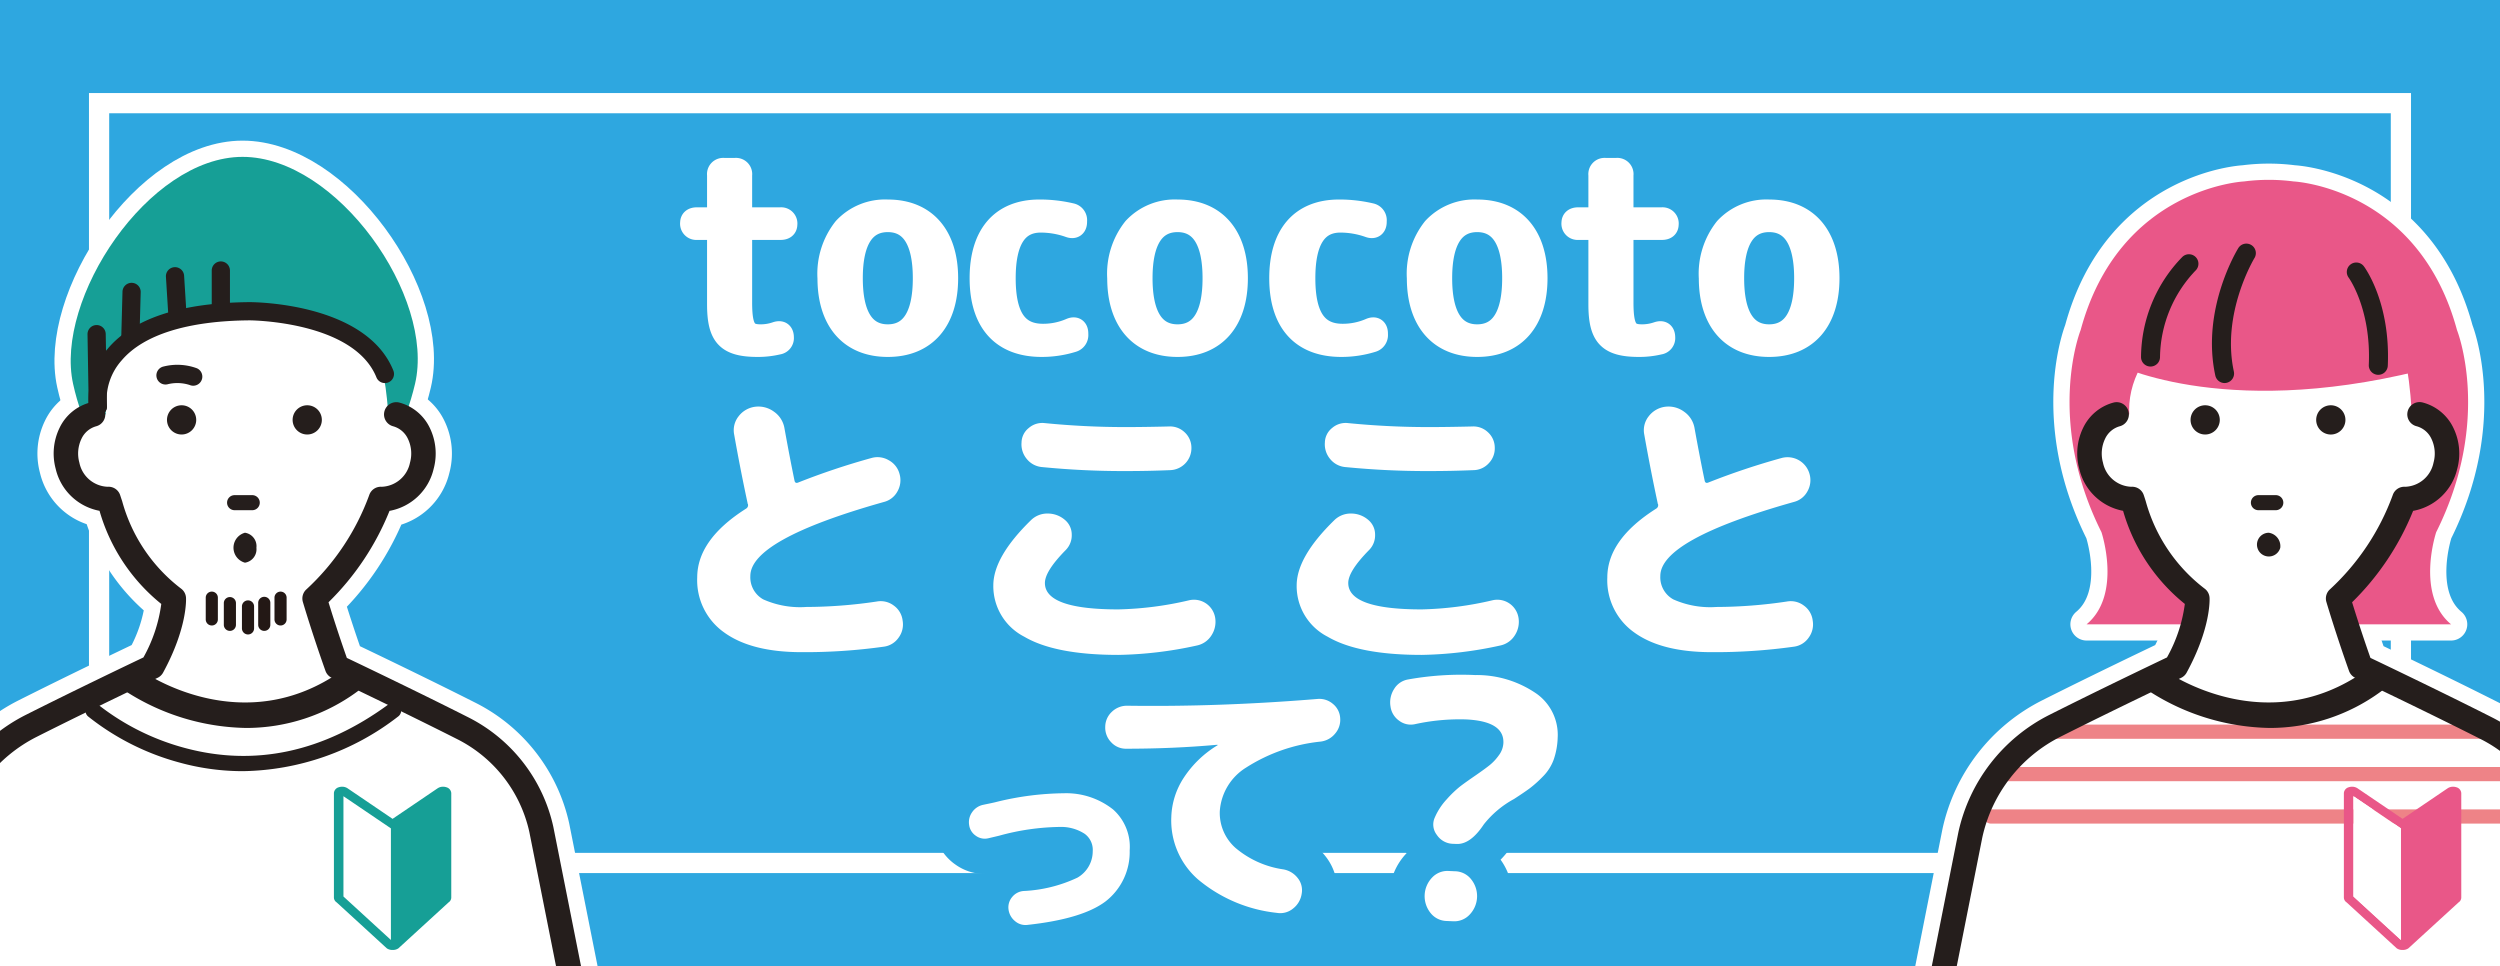 <svg xmlns="http://www.w3.org/2000/svg" xmlns:xlink="http://www.w3.org/1999/xlink" width="251" height="97" viewBox="0 0 251 97"><rect x="0" y="0" width="251" height="97" fill="#333333" stroke="none"/><defs><clipPath id="a"><rect width="251" height="97" fill="none"/></clipPath><clipPath id="d"><rect width="251" height="97"/></clipPath></defs><g id="c" clip-path="url(#d)"><rect width="251" height="97" fill="#fff"/><g clip-path="url(#a)"><rect width="251" height="97" fill="#2ea7e0"/><rect width="231.103" height="76.285" transform="translate(9.948 10.357)" fill="none" stroke="#fff" stroke-miterlimit="10" stroke-width="2.03"/><path d="M74.479,17.569v4.282h3.894a.592.592,0,0,1,.644.678c0,.34-.223.523-.644.523H74.479v7.309c0,2.69.5,3.238,1.885,3.238a4.686,4.686,0,0,0,1.562-.261c.471-.156.744.026.744.549a.626.626,0,0,1-.546.678,8.722,8.722,0,0,1-2.058.235c-3.149,0-4.041-1.044-4.041-4.255V23.052H69.967a.593.593,0,0,1-.645-.679c0-.34.223-.522.645-.522h2.058V17.569a.592.592,0,0,1,.644-.679h1.166A.592.592,0,0,1,74.479,17.569Z" fill="#fff" stroke="#fff" stroke-linecap="round" stroke-linejoin="round" stroke-width="2.072"/><path d="M95.161,27.934c0,4.256-2.157,6.866-6.025,6.866s-6.026-2.61-6.026-6.866A7.416,7.416,0,0,1,84.7,22.869a5.672,5.672,0,0,1,4.439-1.8C93,21.067,95.161,23.678,95.161,27.934Zm-9.571,0c0,3.864,1.289,5.665,3.546,5.665s3.546-1.8,3.546-5.665-1.29-5.665-3.546-5.665S85.59,24.069,85.59,27.934Z" fill="#fff" stroke="#fff" stroke-linecap="round" stroke-linejoin="round" stroke-width="2.072"/><path d="M107.711,34.33a10.53,10.53,0,0,1-3.125.47c-4.066,0-6.2-2.481-6.2-6.866s2.107-6.867,5.975-6.867a13.837,13.837,0,0,1,3.2.366.688.688,0,0,1,.545.757v.079c0,.521-.3.705-.743.547a8.565,8.565,0,0,0-2.877-.5c-2.306,0-3.546,1.776-3.546,5.614,0,3.968,1.29,5.613,3.769,5.613a6.856,6.856,0,0,0,2.777-.574c.447-.183.744,0,.744.521v.079A.71.71,0,0,1,107.711,34.33Z" fill="#fff" stroke="#fff" stroke-linecap="round" stroke-linejoin="round" stroke-width="2.072"/><path d="M124.251,27.934c0,4.256-2.157,6.866-6.025,6.866s-6.025-2.61-6.025-6.866a7.411,7.411,0,0,1,1.587-5.065,5.67,5.67,0,0,1,4.438-1.8C122.094,21.067,124.251,23.678,124.251,27.934Zm-9.571,0c0,3.864,1.29,5.665,3.546,5.665s3.546-1.8,3.546-5.665-1.29-5.665-3.546-5.665S114.68,24.069,114.68,27.934Z" fill="#fff" stroke="#fff" stroke-linecap="round" stroke-linejoin="round" stroke-width="2.072"/><path d="M137.793,34.33a10.534,10.534,0,0,1-3.125.47c-4.066,0-6.2-2.481-6.2-6.866s2.108-6.867,5.977-6.867a13.841,13.841,0,0,1,3.2.366.689.689,0,0,1,.546.757v.079c0,.521-.3.705-.744.547a8.565,8.565,0,0,0-2.877-.5c-2.306,0-3.545,1.776-3.545,5.614,0,3.968,1.289,5.613,3.768,5.613a6.859,6.859,0,0,0,2.777-.574c.447-.183.744,0,.744.521v.079A.711.711,0,0,1,137.793,34.33Z" fill="#fff" stroke="#fff" stroke-linecap="round" stroke-linejoin="round" stroke-width="2.072"/><path d="M154.334,27.934c0,4.256-2.158,6.866-6.025,6.866s-6.025-2.61-6.025-6.866a7.411,7.411,0,0,1,1.586-5.065,5.674,5.674,0,0,1,4.439-1.8C152.176,21.067,154.334,23.678,154.334,27.934Zm-9.572,0c0,3.864,1.29,5.665,3.547,5.665s3.545-1.8,3.545-5.665-1.289-5.665-3.545-5.665S144.762,24.069,144.762,27.934Z" fill="#fff" stroke="#fff" stroke-linecap="round" stroke-linejoin="round" stroke-width="2.072"/><path d="M162.965,17.569v4.282h3.893a.591.591,0,0,1,.644.678c0,.34-.222.523-.644.523h-3.893v7.309c0,2.69.5,3.238,1.885,3.238a4.7,4.7,0,0,0,1.563-.261c.47-.156.743.026.743.549a.626.626,0,0,1-.546.678,8.716,8.716,0,0,1-2.058.235c-3.149,0-4.042-1.044-4.042-4.255V23.052h-2.057a.593.593,0,0,1-.645-.679c0-.34.224-.522.645-.522h2.057V17.569a.593.593,0,0,1,.645-.679h1.166A.592.592,0,0,1,162.965,17.569Z" fill="#fff" stroke="#fff" stroke-linecap="round" stroke-linejoin="round" stroke-width="2.072"/><path d="M183.648,27.934c0,4.256-2.157,6.866-6.025,6.866s-6.026-2.61-6.026-6.866a7.411,7.411,0,0,1,1.587-5.065,5.672,5.672,0,0,1,4.439-1.8C181.491,21.067,183.648,23.678,183.648,27.934Zm-9.571,0c0,3.864,1.289,5.665,3.546,5.665s3.545-1.8,3.545-5.665-1.289-5.665-3.545-5.665S174.077,24.069,174.077,27.934Z" fill="#fff" stroke="#fff" stroke-linecap="round" stroke-linejoin="round" stroke-width="2.072"/><path d="M113.077,75.172a2,2,0,0,1-1.519-.654,2.094,2.094,0,0,1-.592-1.556,2.072,2.072,0,0,1,.668-1.5,2.176,2.176,0,0,1,1.542-.607q9.252.131,19.114-.681a2.087,2.087,0,0,1,1.539.5,1.975,1.975,0,0,1,.726,1.43,2.1,2.1,0,0,1-.51,1.551,2.218,2.218,0,0,1-1.446.8,17.106,17.106,0,0,0-7.506,2.621,5.581,5.581,0,0,0-2.625,4.362,4.684,4.684,0,0,0,1.573,3.689,9.532,9.532,0,0,0,4.811,2.159,2.327,2.327,0,0,1,1.439.87,1.932,1.932,0,0,1,.4,1.565,2.3,2.3,0,0,1-.871,1.5,2.016,2.016,0,0,1-1.624.431,14.767,14.767,0,0,1-7.91-3.354A7.847,7.847,0,0,1,117.6,82.01a7.609,7.609,0,0,1,1.278-3.967,10.568,10.568,0,0,1,3.346-3.209c.019,0,.029-.009.029-.028s-.018-.03-.057-.031Q117.865,75.168,113.077,75.172Z" fill="#2ea7e0" stroke="#2ea7e0" stroke-linecap="round" stroke-linejoin="round" stroke-width="7.087"/><path d="M99.228,84.162a1.513,1.513,0,0,1-1.246-.246,1.546,1.546,0,0,1-.68-1.09,1.731,1.731,0,0,1,.308-1.293,1.777,1.777,0,0,1,1.1-.729c.132-.029.355-.075.669-.14s.552-.119.717-.164a29.327,29.327,0,0,1,6.711-.857,7.589,7.589,0,0,1,4.954,1.633,5.018,5.018,0,0,1,1.659,4.118A6.262,6.262,0,0,1,111,90.5q-2.327,1.762-7.85,2.36a1.6,1.6,0,0,1-1.242-.38,1.8,1.8,0,0,1-.653-1.175,1.6,1.6,0,0,1,.355-1.231,1.637,1.637,0,0,1,1.149-.617,14.2,14.2,0,0,0,5.411-1.339,3.051,3.051,0,0,0,1.54-2.659,1.992,1.992,0,0,0-.808-1.744,4.345,4.345,0,0,0-2.511-.69,23.875,23.875,0,0,0-6.072.878Q99.97,83.987,99.228,84.162Z" fill="#2ea7e0" stroke="#2ea7e0" stroke-linecap="round" stroke-linejoin="round" stroke-width="7.087"/><path d="M142.03,72.713a1.931,1.931,0,0,1-1.555-.352,2.079,2.079,0,0,1-.868-1.428,2.484,2.484,0,0,1,.364-1.762,2.03,2.03,0,0,1,1.367-.947,30.146,30.146,0,0,1,6.757-.449,10.553,10.553,0,0,1,6.228,1.91,5.07,5.07,0,0,1,2.068,4.381,7.4,7.4,0,0,1-.4,2.2,4.679,4.679,0,0,1-1.1,1.713,11.784,11.784,0,0,1-1.284,1.152q-.537.4-1.6,1.089a9.841,9.841,0,0,0-3.035,2.552q-1.338,2.021-2.736,1.961l-.366-.015a1.994,1.994,0,0,1-1.608-.89,1.693,1.693,0,0,1-.2-1.769,6.438,6.438,0,0,1,1.205-1.827,11.138,11.138,0,0,1,1.32-1.268q.521-.4,1.619-1.154.912-.631,1.369-1a4.954,4.954,0,0,0,.9-.967,2.252,2.252,0,0,0,.465-1.238q.095-2.209-3.8-2.377A21.054,21.054,0,0,0,142.03,72.713Zm4.093,14.763a2.1,2.1,0,0,1,1.581.805,2.688,2.688,0,0,1-.153,3.548,2.1,2.1,0,0,1-1.643.667l-.7-.03a2.109,2.109,0,0,1-1.582-.805,2.695,2.695,0,0,1,.153-3.549,2.107,2.107,0,0,1,1.644-.667Z" fill="#2ea7e0" stroke="#2ea7e0" stroke-linecap="round" stroke-linejoin="round" stroke-width="7.087"/><path d="M113.077,75.172a2,2,0,0,1-1.519-.654,2.094,2.094,0,0,1-.592-1.556,2.072,2.072,0,0,1,.668-1.5,2.176,2.176,0,0,1,1.542-.607q9.252.131,19.114-.681a2.087,2.087,0,0,1,1.539.5,1.975,1.975,0,0,1,.726,1.43,2.1,2.1,0,0,1-.51,1.551,2.218,2.218,0,0,1-1.446.8,17.106,17.106,0,0,0-7.506,2.621,5.581,5.581,0,0,0-2.625,4.362,4.684,4.684,0,0,0,1.573,3.689,9.532,9.532,0,0,0,4.811,2.159,2.327,2.327,0,0,1,1.439.87,1.932,1.932,0,0,1,.4,1.565,2.3,2.3,0,0,1-.871,1.5,2.016,2.016,0,0,1-1.624.431,14.767,14.767,0,0,1-7.91-3.354A7.847,7.847,0,0,1,117.6,82.01a7.609,7.609,0,0,1,1.278-3.967,10.568,10.568,0,0,1,3.346-3.209c.019,0,.029-.009.029-.028s-.018-.03-.057-.031Q117.865,75.168,113.077,75.172Z" fill="#fff"/><path d="M99.228,84.162a1.513,1.513,0,0,1-1.246-.246,1.546,1.546,0,0,1-.68-1.09,1.731,1.731,0,0,1,.308-1.293,1.777,1.777,0,0,1,1.1-.729c.132-.029.355-.075.669-.14s.552-.119.717-.164a29.327,29.327,0,0,1,6.711-.857,7.589,7.589,0,0,1,4.954,1.633,5.018,5.018,0,0,1,1.659,4.118A6.262,6.262,0,0,1,111,90.5q-2.327,1.762-7.85,2.36a1.6,1.6,0,0,1-1.242-.38,1.8,1.8,0,0,1-.653-1.175,1.6,1.6,0,0,1,.355-1.231,1.637,1.637,0,0,1,1.149-.617,14.2,14.2,0,0,0,5.411-1.339,3.051,3.051,0,0,0,1.54-2.659,1.992,1.992,0,0,0-.808-1.744,4.345,4.345,0,0,0-2.511-.69,23.875,23.875,0,0,0-6.072.878Q99.97,83.987,99.228,84.162Z" fill="#fff"/><path d="M142.03,72.713a1.931,1.931,0,0,1-1.555-.352,2.079,2.079,0,0,1-.868-1.428,2.484,2.484,0,0,1,.364-1.762,2.03,2.03,0,0,1,1.367-.947,30.146,30.146,0,0,1,6.757-.449,10.553,10.553,0,0,1,6.228,1.91,5.07,5.07,0,0,1,2.068,4.381,7.4,7.4,0,0,1-.4,2.2,4.679,4.679,0,0,1-1.1,1.713,11.784,11.784,0,0,1-1.284,1.152q-.537.4-1.6,1.089a9.841,9.841,0,0,0-3.035,2.552q-1.338,2.021-2.736,1.961l-.366-.015a1.994,1.994,0,0,1-1.608-.89,1.693,1.693,0,0,1-.2-1.769,6.438,6.438,0,0,1,1.205-1.827,11.138,11.138,0,0,1,1.32-1.268q.521-.4,1.619-1.154.912-.631,1.369-1a4.954,4.954,0,0,0,.9-.967,2.252,2.252,0,0,0,.465-1.238q.095-2.209-3.8-2.377A21.054,21.054,0,0,0,142.03,72.713Zm4.093,14.763a2.1,2.1,0,0,1,1.581.805,2.688,2.688,0,0,1-.153,3.548,2.1,2.1,0,0,1-1.643.667l-.7-.03a2.109,2.109,0,0,1-1.582-.805,2.695,2.695,0,0,1,.153-3.549,2.107,2.107,0,0,1,1.644-.667Z" fill="#fff"/><g clip-path="url(#a)"><path d="M41.668,38.544C39.75,46.7,33.983,53.711,24.5,53.711S9.145,46.726,7.339,38.544C5.462,30.038,14.873,15.75,24.353,15.75S43.727,29.8,41.668,38.544Z" fill="#fff" stroke="#fff" stroke-linecap="round" stroke-linejoin="round" stroke-width="3.259"/><path d="M38.959,41.177c.623,7-6.349,12.715-14.18,12.715S10.6,48.2,10.6,41.177s1.162-9.456,13.755-9.686C37.672,31.249,38.4,34.882,38.959,41.177Z" fill="#fff" stroke="#fff" stroke-linecap="round" stroke-linejoin="round" stroke-width="3.259"/><path d="M9.339,41.607a3.538,3.538,0,0,0-2.264,1.9,4.667,4.667,0,0,0-.3,3.25A4.21,4.21,0,0,0,10.9,50.1a18.159,18.159,0,0,0,6.548,9.983s.163,2.608-2.151,6.857c0,0-6.528,3.1-12.127,5.919A16.177,16.177,0,0,0-5.345,83.82L-10.123,107.9l34.382,22.126.607,1.1L59.249,107.9l-4.9-24.619a15.032,15.032,0,0,0-7.9-10.172c-5.7-2.883-12.62-6.168-12.62-6.168-1.392-3.922-2.248-6.857-2.248-6.857A25.221,25.221,0,0,0,38.229,50.1a4.21,4.21,0,0,0,4.118-3.341,4.667,4.667,0,0,0-.3-3.25,3.542,3.542,0,0,0-2.265-1.9Z" fill="#fff" stroke="#fff" stroke-linecap="round" stroke-linejoin="round" stroke-width="3.259"/><path d="M19.7,42.154a1.467,1.467,0,1,1-1.467-1.464A1.467,1.467,0,0,1,19.7,42.154Z" fill="#fff" stroke="#fff" stroke-linecap="round" stroke-linejoin="round" stroke-width="3.259"/><path d="M32.313,42.154a1.467,1.467,0,1,1-1.466-1.464A1.466,1.466,0,0,1,32.313,42.154Z" fill="#fff" stroke="#fff" stroke-linecap="round" stroke-linejoin="round" stroke-width="3.259"/><path d="M25.353,51.224h-1.8a.755.755,0,0,1,0-1.511h1.8a.756.756,0,0,1,0,1.511Z" fill="#fff" stroke="#fff" stroke-linecap="round" stroke-linejoin="round" stroke-width="3.259"/><path d="M24.866,132.358a1.209,1.209,0,0,1-.287-.033,1.23,1.23,0,0,1-.79-.6l-.457-.829-34.121-21.959a1.229,1.229,0,0,1-.541-1.275L-6.552,83.58A17.345,17.345,0,0,1,2.613,71.763C7.406,69.349,12.939,66.7,14.4,66.006a15.009,15.009,0,0,0,1.792-5.37,18.566,18.566,0,0,1-6.2-9.35,5.577,5.577,0,0,1-4.4-4.215,5.887,5.887,0,0,1,.385-4.107,4.738,4.738,0,0,1,3.056-2.547A1.23,1.23,0,1,1,9.65,42.8,2.306,2.306,0,0,0,8.177,44.06a3.425,3.425,0,0,0-.208,2.39,3.012,3.012,0,0,0,2.851,2.422,1.225,1.225,0,0,1,1.244.841c.066.2.131.4.2.6a16.522,16.522,0,0,0,5.971,8.826,1.227,1.227,0,0,1,.44.869c.008.121.157,3.012-2.3,7.522a1.232,1.232,0,0,1-.554.524c-.065.03-6.58,3.125-12.1,5.906A14.883,14.883,0,0,0-4.143,84.086l-4.609,23.232,33.678,21.676a1.223,1.223,0,0,1,.364.363l32.592-22.018L53.144,83.523A13.74,13.74,0,0,0,45.9,74.209c-5.62-2.843-12.522-6.122-12.591-6.154a1.226,1.226,0,0,1-.632-.7c-1.389-3.912-2.262-6.894-2.27-6.923a1.232,1.232,0,0,1,.361-1.264,24.119,24.119,0,0,0,6.3-9.454,1.225,1.225,0,0,1,1.244-.841,3.015,3.015,0,0,0,2.851-2.422,3.419,3.419,0,0,0-.207-2.39A2.311,2.311,0,0,0,39.476,42.8a1.23,1.23,0,1,1,.622-2.381,4.744,4.744,0,0,1,3.056,2.546,5.892,5.892,0,0,1,.384,4.108,5.57,5.57,0,0,1-4.431,4.219,26.892,26.892,0,0,1-6.124,9.175c.317,1.034.963,3.091,1.84,5.587,1.647.785,7.379,3.529,12.184,5.96a16.209,16.209,0,0,1,8.547,11l4.9,24.644a1.233,1.233,0,0,1-.518,1.261L25.555,132.148A1.228,1.228,0,0,1,24.866,132.358Z" fill="#fff" stroke="#fff" stroke-linecap="round" stroke-linejoin="round" stroke-width="3.259"/><path d="M24.729,73.087A23,23,0,0,1,12.644,69.42,1.3,1.3,0,0,1,14.156,67.3c.416.3,10.266,7.111,20.219,0a1.3,1.3,0,1,1,1.514,2.119A18.855,18.855,0,0,1,24.729,73.087Z" fill="#fff" stroke="#fff" stroke-linecap="round" stroke-linejoin="round" stroke-width="3.259"/><path d="M24.9,63.7a.609.609,0,0,1-.609-.608v-2.18a.61.61,0,1,1,1.219,0V63.1A.609.609,0,0,1,24.9,63.7Z" fill="#fff" stroke="#fff" stroke-linecap="round" stroke-linejoin="round" stroke-width="3.259"/><path d="M23.081,63.342a.609.609,0,0,1-.609-.611V60.554a.609.609,0,1,1,1.218,0v2.177A.609.609,0,0,1,23.081,63.342Z" fill="#fff" stroke="#fff" stroke-linecap="round" stroke-linejoin="round" stroke-width="3.259"/><path d="M21.265,62.8a.609.609,0,0,1-.609-.611V60.007a.609.609,0,1,1,1.218,0v2.179A.609.609,0,0,1,21.265,62.8Z" fill="#fff" stroke="#fff" stroke-linecap="round" stroke-linejoin="round" stroke-width="3.259"/><path d="M28.167,62.8a.609.609,0,0,1-.609-.611V60.007a.609.609,0,1,1,1.218,0v2.179A.61.61,0,0,1,28.167,62.8Z" fill="#fff" stroke="#fff" stroke-linecap="round" stroke-linejoin="round" stroke-width="3.259"/><path d="M26.532,63.342a.609.609,0,0,1-.609-.611V60.554a.61.61,0,1,1,1.219,0v2.177A.61.61,0,0,1,26.532,63.342Z" fill="#fff" stroke="#fff" stroke-linecap="round" stroke-linejoin="round" stroke-width="3.259"/><path d="M24.367,77.425a23.871,23.871,0,0,1-6.289-.85,25.29,25.29,0,0,1-9.251-4.659.778.778,0,0,1,1.02-1.174,24.231,24.231,0,0,0,8.7,4.35c7.032,1.9,13.922.421,20.48-4.389a.778.778,0,1,1,.92,1.254A26,26,0,0,1,24.367,77.425Z" fill="#fff" stroke="#fff" stroke-linecap="round" stroke-linejoin="round" stroke-width="3.259"/><path d="M19.4,38.727a.928.928,0,0,1-.362-.075,4.035,4.035,0,0,0-2.23-.067.914.914,0,1,1-.384-1.788,5.676,5.676,0,0,1,3.349.18.915.915,0,0,1-.373,1.75Z" fill="#fff" stroke="#fff" stroke-linecap="round" stroke-linejoin="round" stroke-width="3.259"/><path d="M9.819,41.727a.914.914,0,0,1-.9-.762A7.815,7.815,0,0,1,10.8,35.03c2.578-3.066,7.382-4.645,14.277-4.695.481,0,11.674.078,14.416,6.869a.914.914,0,1,1-1.7.683c-2.28-5.647-12.61-5.723-12.714-5.723-6.21.043-10.658,1.431-12.855,4.009a5.969,5.969,0,0,0-1.5,4.5.918.918,0,0,1-.759,1.045A.93.93,0,0,1,9.819,41.727Z" fill="#fff" stroke="#fff" stroke-linecap="round" stroke-linejoin="round" stroke-width="3.259"/><path d="M17.812,32.526a.914.914,0,0,1-.911-.857l-.242-3.875a.914.914,0,1,1,1.825-.114l.242,3.875a.914.914,0,0,1-.855.97Z" fill="#fff" stroke="#fff" stroke-linecap="round" stroke-linejoin="round" stroke-width="3.259"/><path d="M13.091,34.705h-.025a.913.913,0,0,1-.889-.938l.121-4.481a.916.916,0,0,1,.914-.89l.025,0a.913.913,0,0,1,.889.938l-.121,4.48A.913.913,0,0,1,13.091,34.705Z" fill="#fff" stroke="#fff" stroke-linecap="round" stroke-linejoin="round" stroke-width="3.259"/><path d="M22.173,31.435a.913.913,0,0,1-.915-.914V27.132a.915.915,0,0,1,1.829,0v3.389A.913.913,0,0,1,22.173,31.435Z" fill="#fff" stroke="#fff" stroke-linecap="round" stroke-linejoin="round" stroke-width="3.259"/><path d="M9.821,41.729a.914.914,0,0,1-.913-.9l-.121-7.264a.914.914,0,1,1,1.828-.031l.121,7.266a.913.913,0,0,1-.9.929Z" fill="#fff" stroke="#fff" stroke-linecap="round" stroke-linejoin="round" stroke-width="3.259"/><path d="M25.744,54.994a1.363,1.363,0,0,1-1.15,1.5,1.558,1.558,0,0,1,0-3.008A1.363,1.363,0,0,1,25.744,54.994Z" fill="#fff" stroke="#fff" stroke-linecap="round" stroke-linejoin="round" stroke-width="3.259"/><path d="M244.594,53.431c5.668-11.342,2.088-20.293,2.088-20.293C242.8,18.815,230.27,18.216,230.27,18.216a19.308,19.308,0,0,0-4.961,0s-12.531.6-16.412,14.922c0,0-3.58,8.951,2.09,20.293,0,0,2.088,6.264-1.492,9.249h36.589C242.5,59.695,244.594,53.431,244.594,53.431Z" fill="#fff" stroke="#fff" stroke-linecap="round" stroke-linejoin="round" stroke-width="3.259"/><path d="M242.127,41.177c.454,7.008-6.351,12.715-14.181,12.715S213.764,48.2,213.764,41.177s8.547-12.265,18.195-13.684C239.54,26.378,241.606,33.169,242.127,41.177Z" fill="#fff" stroke="#fff" stroke-linecap="round" stroke-linejoin="round" stroke-width="3.259"/><path d="M212.506,41.607a3.542,3.542,0,0,0-2.265,1.9,4.673,4.673,0,0,0-.295,3.25,4.21,4.21,0,0,0,4.117,3.341,18.155,18.155,0,0,0,6.547,9.983s.164,2.608-2.151,6.857c0,0-6.527,3.1-12.125,5.918a16.172,16.172,0,0,0-8.511,10.96l-4.78,24.08,34.383,22.127.608,1.1L262.415,107.9l-4.9-24.618a15.026,15.026,0,0,0-7.9-10.172C243.918,70.227,237,66.942,237,66.942c-1.393-3.922-2.249-6.857-2.249-6.857A25.243,25.243,0,0,0,241.4,50.1a4.21,4.21,0,0,0,4.117-3.341,4.662,4.662,0,0,0-.295-3.25,3.538,3.538,0,0,0-2.263-1.9Z" fill="#fff" stroke="#fff" stroke-linecap="round" stroke-linejoin="round" stroke-width="3.259"/><path d="M222.866,42.154A1.467,1.467,0,1,1,221.4,40.69,1.467,1.467,0,0,1,222.866,42.154Z" fill="#fff" stroke="#fff" stroke-linecap="round" stroke-linejoin="round" stroke-width="3.259"/><path d="M235.481,42.154a1.468,1.468,0,1,1-1.467-1.464A1.467,1.467,0,0,1,235.481,42.154Z" fill="#fff" stroke="#fff" stroke-linecap="round" stroke-linejoin="round" stroke-width="3.259"/><path d="M228.518,51.224h-1.8a.756.756,0,0,1,0-1.511h1.8a.756.756,0,0,1,0,1.511Z" fill="#fff" stroke="#fff" stroke-linecap="round" stroke-linejoin="round" stroke-width="3.259"/><path d="M212.053,36.4s10.746,5.785,30.856.826c0,0,1.654-12.672-12.672-14.051C230.237,23.178,213.432,19.047,212.053,36.4Z" fill="#fff" stroke="#fff" stroke-linecap="round" stroke-linejoin="round" stroke-width="3.259"/><path d="M223.348,38.458a.956.956,0,0,1-.93-.751c-1.441-6.636,2.17-12.576,2.325-12.825a.953.953,0,0,1,1.621,1c-.045.075-3.358,5.561-2.084,11.418a.955.955,0,0,1-.729,1.134A1.009,1.009,0,0,1,223.348,38.458Z" fill="#fff" stroke="#fff" stroke-linecap="round" stroke-linejoin="round" stroke-width="3.259"/><path d="M215.911,36.8a.952.952,0,0,1-.952-.952,14.525,14.525,0,0,1,4.161-10.065.952.952,0,0,1,1.3,1.394,12.814,12.814,0,0,0-3.554,8.671A.953.953,0,0,1,215.911,36.8Z" fill="#fff" stroke="#fff" stroke-linecap="round" stroke-linejoin="round" stroke-width="3.259"/><path d="M238.778,37.631h-.045a.951.951,0,0,1-.906-.995c.254-5.6-1.995-8.726-2.018-8.757a.952.952,0,0,1,1.525-1.14c.11.147,2.682,3.653,2.4,9.983A.952.952,0,0,1,238.778,37.631Z" fill="#fff" stroke="#fff" stroke-linecap="round" stroke-linejoin="round" stroke-width="3.259"/><path d="M249.063,74.178H206.334a.715.715,0,0,1,0-1.43h42.729a.715.715,0,0,1,0,1.43Z" fill="#fff" stroke="#fff" stroke-linecap="round" stroke-linejoin="round" stroke-width="3.259"/><path d="M254.375,78.434H200.461a.715.715,0,0,1,0-1.429h53.914a.715.715,0,1,1,0,1.429Z" fill="#fff" stroke="#fff" stroke-linecap="round" stroke-linejoin="round" stroke-width="3.259"/><path d="M256.079,82.69H199.893a.714.714,0,0,1,0-1.428h56.186a.714.714,0,0,1,0,1.428Z" fill="#fff" stroke="#fff" stroke-linecap="round" stroke-linejoin="round" stroke-width="3.259"/><path d="M228.034,132.358a1.222,1.222,0,0,1-1.078-.634l-.457-.829-34.122-21.959a1.236,1.236,0,0,1-.541-1.275l4.78-24.081a17.332,17.332,0,0,1,9.164-11.817c4.793-2.414,10.326-5.062,11.785-5.757a15.019,15.019,0,0,0,1.793-5.37,18.563,18.563,0,0,1-6.2-9.35,5.574,5.574,0,0,1-4.4-4.215,5.893,5.893,0,0,1,.385-4.107,4.735,4.735,0,0,1,3.057-2.547,1.23,1.23,0,1,1,.621,2.381,2.308,2.308,0,0,0-1.473,1.262,3.43,3.43,0,0,0-.209,2.39,3.014,3.014,0,0,0,2.852,2.422,1.226,1.226,0,0,1,1.244.841q.1.294.195.6A16.546,16.546,0,0,0,221.4,59.14a1.226,1.226,0,0,1,.439.869c.008.121.159,3.012-2.3,7.522a1.24,1.24,0,0,1-.553.524c-.065.03-6.58,3.125-12.1,5.906a14.884,14.884,0,0,0-7.863,10.125l-4.611,23.232,33.679,21.675a1.254,1.254,0,0,1,.365.364l32.592-22.018-4.738-23.816a13.753,13.753,0,0,0-7.248-9.316c-5.621-2.841-12.523-6.12-12.592-6.152a1.227,1.227,0,0,1-.631-.7c-1.388-3.912-2.261-6.894-2.271-6.923a1.234,1.234,0,0,1,.361-1.264,24.119,24.119,0,0,0,6.3-9.454,1.224,1.224,0,0,1,1.244-.841,3.017,3.017,0,0,0,2.852-2.422,3.425,3.425,0,0,0-.207-2.39,2.319,2.319,0,0,0-1.475-1.262,1.231,1.231,0,1,1,.623-2.381,4.746,4.746,0,0,1,3.057,2.546,5.887,5.887,0,0,1,.383,4.108,5.569,5.569,0,0,1-4.43,4.219,26.911,26.911,0,0,1-6.125,9.175c.318,1.034.963,3.089,1.842,5.587,1.646.785,7.377,3.529,12.183,5.96a16.206,16.206,0,0,1,8.545,11l4.9,24.644a1.232,1.232,0,0,1-.518,1.261l-34.381,23.226A1.243,1.243,0,0,1,228.034,132.358Z" fill="#fff" stroke="#fff" stroke-linecap="round" stroke-linejoin="round" stroke-width="3.259"/><path d="M227.9,73.087a23.016,23.016,0,0,1-12.086-3.667,1.3,1.3,0,0,1,1.512-2.121c.416.3,10.265,7.111,20.218,0a1.3,1.3,0,1,1,1.514,2.119A18.853,18.853,0,0,1,227.9,73.087Z" fill="#fff" stroke="#fff" stroke-linecap="round" stroke-linejoin="round" stroke-width="3.259"/><path d="M228.94,54.994a1.191,1.191,0,1,1-1.15-1.505A1.363,1.363,0,0,1,228.94,54.994Z" fill="#fff" stroke="#fff" stroke-linecap="round" stroke-linejoin="round" stroke-width="3.259"/><path d="M41.668,38.544C39.75,46.7,33.983,53.711,24.5,53.711S9.145,46.726,7.339,38.544C5.462,30.038,14.873,15.75,24.353,15.75S43.727,29.8,41.668,38.544Z" fill="#169f96"/><path d="M38.959,41.177c.623,7-6.349,12.715-14.18,12.715S10.6,48.2,10.6,41.177s1.162-9.456,13.755-9.686C37.672,31.249,38.4,34.882,38.959,41.177Z" fill="#fff"/><path d="M9.339,41.607a3.538,3.538,0,0,0-2.264,1.9,4.667,4.667,0,0,0-.3,3.25A4.21,4.21,0,0,0,10.9,50.1a18.159,18.159,0,0,0,6.548,9.983s.163,2.608-2.151,6.857c0,0-6.528,3.1-12.127,5.919A16.177,16.177,0,0,0-5.345,83.82L-10.123,107.9l34.382,22.126.607,1.1L59.249,107.9l-4.9-24.619a15.032,15.032,0,0,0-7.9-10.172c-5.7-2.883-12.62-6.168-12.62-6.168-1.392-3.922-2.248-6.857-2.248-6.857A25.221,25.221,0,0,0,38.229,50.1a4.21,4.21,0,0,0,4.118-3.341,4.667,4.667,0,0,0-.3-3.25,3.542,3.542,0,0,0-2.265-1.9Z" fill="#fff"/><path d="M19.7,42.154a1.467,1.467,0,1,1-1.467-1.464A1.467,1.467,0,0,1,19.7,42.154Z" fill="#251e1c"/><path d="M32.313,42.154a1.467,1.467,0,1,1-1.466-1.464A1.466,1.466,0,0,1,32.313,42.154Z" fill="#251e1c"/><path d="M25.353,51.224h-1.8a.755.755,0,0,1,0-1.511h1.8a.756.756,0,0,1,0,1.511Z" fill="#251e1c"/><path d="M24.866,132.358a1.209,1.209,0,0,1-.287-.033,1.23,1.23,0,0,1-.79-.6l-.457-.829-34.121-21.959a1.229,1.229,0,0,1-.541-1.275L-6.552,83.58A17.345,17.345,0,0,1,2.613,71.763C7.406,69.349,12.939,66.7,14.4,66.006a15.009,15.009,0,0,0,1.792-5.37,18.566,18.566,0,0,1-6.2-9.35,5.577,5.577,0,0,1-4.4-4.215,5.887,5.887,0,0,1,.385-4.107,4.738,4.738,0,0,1,3.056-2.547A1.23,1.23,0,1,1,9.65,42.8,2.306,2.306,0,0,0,8.177,44.06a3.425,3.425,0,0,0-.208,2.39,3.012,3.012,0,0,0,2.851,2.422,1.225,1.225,0,0,1,1.244.841c.066.2.131.4.2.6a16.522,16.522,0,0,0,5.971,8.826,1.227,1.227,0,0,1,.44.869c.008.121.157,3.012-2.3,7.522a1.232,1.232,0,0,1-.554.524c-.065.03-6.58,3.125-12.1,5.906A14.883,14.883,0,0,0-4.143,84.086l-4.609,23.232,33.678,21.676a1.223,1.223,0,0,1,.364.363l32.592-22.018L53.144,83.523A13.74,13.74,0,0,0,45.9,74.209c-5.62-2.843-12.522-6.122-12.591-6.154a1.226,1.226,0,0,1-.632-.7c-1.389-3.912-2.262-6.894-2.27-6.923a1.232,1.232,0,0,1,.361-1.264,24.119,24.119,0,0,0,6.3-9.454,1.225,1.225,0,0,1,1.244-.841,3.015,3.015,0,0,0,2.851-2.422,3.419,3.419,0,0,0-.207-2.39A2.311,2.311,0,0,0,39.476,42.8a1.23,1.23,0,1,1,.622-2.381,4.744,4.744,0,0,1,3.056,2.546,5.892,5.892,0,0,1,.384,4.108,5.57,5.57,0,0,1-4.431,4.219,26.892,26.892,0,0,1-6.124,9.175c.317,1.034.963,3.091,1.84,5.587,1.647.785,7.379,3.529,12.184,5.96a16.209,16.209,0,0,1,8.547,11l4.9,24.644a1.233,1.233,0,0,1-.518,1.261L25.555,132.148A1.228,1.228,0,0,1,24.866,132.358Z" fill="#251e1c"/><path d="M24.729,73.087A23,23,0,0,1,12.644,69.42,1.3,1.3,0,0,1,14.156,67.3c.416.3,10.266,7.111,20.219,0a1.3,1.3,0,1,1,1.514,2.119A18.855,18.855,0,0,1,24.729,73.087Z" fill="#251e1c"/><path d="M24.9,63.7a.609.609,0,0,1-.609-.608v-2.18a.61.61,0,1,1,1.219,0V63.1A.609.609,0,0,1,24.9,63.7Z" fill="#231815"/><path d="M23.081,63.342a.609.609,0,0,1-.609-.611V60.554a.609.609,0,1,1,1.218,0v2.177A.609.609,0,0,1,23.081,63.342Z" fill="#231815"/><path d="M21.265,62.8a.609.609,0,0,1-.609-.611V60.007a.609.609,0,1,1,1.218,0v2.179A.609.609,0,0,1,21.265,62.8Z" fill="#231815"/><path d="M28.167,62.8a.609.609,0,0,1-.609-.611V60.007a.609.609,0,1,1,1.218,0v2.179A.61.61,0,0,1,28.167,62.8Z" fill="#231815"/><path d="M26.532,63.342a.609.609,0,0,1-.609-.611V60.554a.61.61,0,1,1,1.219,0v2.177A.61.61,0,0,1,26.532,63.342Z" fill="#231815"/><path d="M24.367,77.425a23.871,23.871,0,0,1-6.289-.85,25.29,25.29,0,0,1-9.251-4.659.778.778,0,0,1,1.02-1.174,24.231,24.231,0,0,0,8.7,4.35c7.032,1.9,13.922.421,20.48-4.389a.778.778,0,1,1,.92,1.254A26,26,0,0,1,24.367,77.425Z" fill="#251e1c"/><path d="M19.4,38.727a.928.928,0,0,1-.362-.075,4.035,4.035,0,0,0-2.23-.067.914.914,0,1,1-.384-1.788,5.676,5.676,0,0,1,3.349.18.915.915,0,0,1-.373,1.75Z" fill="#251e1c"/><path d="M9.819,41.727a.914.914,0,0,1-.9-.762A7.815,7.815,0,0,1,10.8,35.03c2.578-3.066,7.382-4.645,14.277-4.695.481,0,11.674.078,14.416,6.869a.914.914,0,1,1-1.7.683c-2.28-5.647-12.61-5.723-12.714-5.723-6.21.043-10.658,1.431-12.855,4.009a5.969,5.969,0,0,0-1.5,4.5.918.918,0,0,1-.759,1.045A.93.93,0,0,1,9.819,41.727Z" fill="#251e1c"/><path d="M17.812,32.526a.914.914,0,0,1-.911-.857l-.242-3.875a.914.914,0,1,1,1.825-.114l.242,3.875a.914.914,0,0,1-.855.97Z" fill="#251e1c"/><path d="M13.091,34.705h-.025a.913.913,0,0,1-.889-.938l.121-4.481a.916.916,0,0,1,.914-.89l.025,0a.913.913,0,0,1,.889.938l-.121,4.48A.913.913,0,0,1,13.091,34.705Z" fill="#251e1c"/><path d="M22.173,31.435a.913.913,0,0,1-.915-.914V27.132a.915.915,0,0,1,1.829,0v3.389A.913.913,0,0,1,22.173,31.435Z" fill="#251e1c"/><path d="M9.821,41.729a.914.914,0,0,1-.913-.9l-.121-7.264a.914.914,0,1,1,1.828-.031l.121,7.266a.913.913,0,0,1-.9.929Z" fill="#251e1c"/><path d="M25.744,54.994a1.363,1.363,0,0,1-1.15,1.5,1.558,1.558,0,0,1,0-3.008A1.363,1.363,0,0,1,25.744,54.994Z" fill="#251e1c"/><path d="M244.594,53.431c5.668-11.342,2.088-20.293,2.088-20.293C242.8,18.815,230.27,18.216,230.27,18.216a19.308,19.308,0,0,0-4.961,0s-12.531.6-16.412,14.922c0,0-3.58,8.951,2.09,20.293,0,0,2.088,6.264-1.492,9.249h36.589C242.5,59.695,244.594,53.431,244.594,53.431Z" fill="#e95788"/><path d="M242.127,41.177c.454,7.008-6.351,12.715-14.181,12.715S213.764,48.2,213.764,41.177s8.547-12.265,18.195-13.684C239.54,26.378,241.606,33.169,242.127,41.177Z" fill="#fff"/><path d="M212.506,41.607a3.542,3.542,0,0,0-2.265,1.9,4.673,4.673,0,0,0-.295,3.25,4.21,4.21,0,0,0,4.117,3.341,18.155,18.155,0,0,0,6.547,9.983s.164,2.608-2.151,6.857c0,0-6.527,3.1-12.125,5.918a16.172,16.172,0,0,0-8.511,10.96l-4.78,24.08,34.383,22.127.608,1.1L262.415,107.9l-4.9-24.618a15.026,15.026,0,0,0-7.9-10.172C243.918,70.227,237,66.942,237,66.942c-1.393-3.922-2.249-6.857-2.249-6.857A25.243,25.243,0,0,0,241.4,50.1a4.21,4.21,0,0,0,4.117-3.341,4.662,4.662,0,0,0-.295-3.25,3.538,3.538,0,0,0-2.263-1.9Z" fill="#fff"/><path d="M222.866,42.154A1.467,1.467,0,1,1,221.4,40.69,1.467,1.467,0,0,1,222.866,42.154Z" fill="#251e1c"/><path d="M235.481,42.154a1.468,1.468,0,1,1-1.467-1.464A1.467,1.467,0,0,1,235.481,42.154Z" fill="#251e1c"/><path d="M228.518,51.224h-1.8a.756.756,0,0,1,0-1.511h1.8a.756.756,0,0,1,0,1.511Z" fill="#251e1c"/><path d="M212.053,36.4s10.746,5.785,30.856.826c0,0,1.654-12.672-12.672-14.051C230.237,23.178,213.432,19.047,212.053,36.4Z" fill="#e95788"/><path d="M223.348,38.458a.956.956,0,0,1-.93-.751c-1.441-6.636,2.17-12.576,2.325-12.825a.953.953,0,0,1,1.621,1c-.045.075-3.358,5.561-2.084,11.418a.955.955,0,0,1-.729,1.134A1.009,1.009,0,0,1,223.348,38.458Z" fill="#251e1c"/><path d="M215.911,36.8a.952.952,0,0,1-.952-.952,14.525,14.525,0,0,1,4.161-10.065.952.952,0,0,1,1.3,1.394,12.814,12.814,0,0,0-3.554,8.671A.953.953,0,0,1,215.911,36.8Z" fill="#251e1c"/><path d="M238.778,37.631h-.045a.951.951,0,0,1-.906-.995c.254-5.6-1.995-8.726-2.018-8.757a.952.952,0,0,1,1.525-1.14c.11.147,2.682,3.653,2.4,9.983A.952.952,0,0,1,238.778,37.631Z" fill="#251e1c"/><path d="M249.063,74.178H206.334a.715.715,0,0,1,0-1.43h42.729a.715.715,0,0,1,0,1.43Z" fill="#ee8387"/><path d="M254.375,78.434H200.461a.715.715,0,0,1,0-1.429h53.914a.715.715,0,1,1,0,1.429Z" fill="#ee8387"/><path d="M256.079,82.69H199.893a.714.714,0,0,1,0-1.428h56.186a.714.714,0,0,1,0,1.428Z" fill="#ee8387"/><path d="M228.034,132.358a1.222,1.222,0,0,1-1.078-.634l-.457-.829-34.122-21.959a1.236,1.236,0,0,1-.541-1.275l4.78-24.081a17.332,17.332,0,0,1,9.164-11.817c4.793-2.414,10.326-5.062,11.785-5.757a15.019,15.019,0,0,0,1.793-5.37,18.563,18.563,0,0,1-6.2-9.35,5.574,5.574,0,0,1-4.4-4.215,5.893,5.893,0,0,1,.385-4.107,4.735,4.735,0,0,1,3.057-2.547,1.23,1.23,0,1,1,.621,2.381,2.308,2.308,0,0,0-1.473,1.262,3.43,3.43,0,0,0-.209,2.39,3.014,3.014,0,0,0,2.852,2.422,1.226,1.226,0,0,1,1.244.841q.1.294.195.6A16.546,16.546,0,0,0,221.4,59.14a1.226,1.226,0,0,1,.439.869c.008.121.159,3.012-2.3,7.522a1.24,1.24,0,0,1-.553.524c-.065.03-6.58,3.125-12.1,5.906a14.884,14.884,0,0,0-7.863,10.125l-4.611,23.232,33.679,21.675a1.254,1.254,0,0,1,.365.364l32.592-22.018-4.738-23.816a13.753,13.753,0,0,0-7.248-9.316c-5.621-2.841-12.523-6.12-12.592-6.152a1.227,1.227,0,0,1-.631-.7c-1.388-3.912-2.261-6.894-2.271-6.923a1.234,1.234,0,0,1,.361-1.264,24.119,24.119,0,0,0,6.3-9.454,1.224,1.224,0,0,1,1.244-.841,3.017,3.017,0,0,0,2.852-2.422,3.425,3.425,0,0,0-.207-2.39,2.319,2.319,0,0,0-1.475-1.262,1.231,1.231,0,1,1,.623-2.381,4.746,4.746,0,0,1,3.057,2.546,5.887,5.887,0,0,1,.383,4.108,5.569,5.569,0,0,1-4.43,4.219,26.911,26.911,0,0,1-6.125,9.175c.318,1.034.963,3.089,1.842,5.587,1.646.785,7.377,3.529,12.183,5.96a16.206,16.206,0,0,1,8.545,11l4.9,24.644a1.232,1.232,0,0,1-.518,1.261l-34.381,23.226A1.243,1.243,0,0,1,228.034,132.358Z" fill="#251e1c"/><path d="M227.9,73.087a23.016,23.016,0,0,1-12.086-3.667,1.3,1.3,0,0,1,1.512-2.121c.416.3,10.265,7.111,20.218,0a1.3,1.3,0,1,1,1.514,2.119A18.853,18.853,0,0,1,227.9,73.087Z" fill="#251e1c"/><path d="M228.94,54.994a1.191,1.191,0,1,1-1.15-1.505A1.363,1.363,0,0,1,228.94,54.994Z" fill="#251e1c"/></g><path d="M44.816,79.04a1.037,1.037,0,0,0-.333-.054.975.975,0,0,0-.551.163l-4.518,3.064L34.9,79.149a.976.976,0,0,0-.552-.163,1.046,1.046,0,0,0-.333.054.656.656,0,0,0-.49.582v10.5a.586.586,0,0,0,.27.472l5.042,4.619a.977.977,0,0,0,.553.163h.056a.98.98,0,0,0,.553-.163L45.036,90.6a.587.587,0,0,0,.271-.472v-10.5A.657.657,0,0,0,44.816,79.04ZM39.247,94.373l-4.765-4.364V79.94l4.765,3.229Z" fill="#169f96"/><path d="M246.622,79.04a1.048,1.048,0,0,0-.334-.054.973.973,0,0,0-.551.163l-4.52,3.064L236.7,79.149a.979.979,0,0,0-.553-.163,1.052,1.052,0,0,0-.334.054.655.655,0,0,0-.488.582v10.5a.585.585,0,0,0,.269.472l5.041,4.619a.982.982,0,0,0,.553.163h.057a.985.985,0,0,0,.554-.163L246.84,90.6a.588.588,0,0,0,.272-.472v-10.5A.656.656,0,0,0,246.622,79.04Zm-5.571,15.333-4.763-4.364V79.94l4.763,3.229Z" fill="#e95788"/><path d="M241.051,94.373l-4.764-4.364V79.94l4.764,3.229Z" fill="#fff"/><path d="M80.48,65.477q-5.025,0-7.751-1.963A6.421,6.421,0,0,1,70,57.985q0-3.807,4.9-6.914a.4.4,0,0,0,.183-.487l-.03-.03v-.061q-.732-3.411-1.341-6.853a2.246,2.246,0,0,1,.442-1.842,2.476,2.476,0,0,1,1.66-.96,2.633,2.633,0,0,1,1.9.5,2.529,2.529,0,0,1,1.051,1.69q.518,2.864,1,5.208c.041.224.162.294.365.213a71.992,71.992,0,0,1,7.371-2.467,2.216,2.216,0,0,1,1.736.229A2.19,2.19,0,0,1,90.318,47.6a2.254,2.254,0,0,1-.213,1.736A2.134,2.134,0,0,1,88.734,50.4q-13.4,3.778-13.4,7.432a2.537,2.537,0,0,0,1.295,2.346,9.081,9.081,0,0,0,4.34.761,48.549,48.549,0,0,0,7.066-.548,2.174,2.174,0,0,1,1.706.411,2.149,2.149,0,0,1,.883,1.507,2.221,2.221,0,0,1-.412,1.721,2.129,2.129,0,0,1-1.507.9A57.073,57.073,0,0,1,80.48,65.477Z" fill="#fff"/><path d="M112.278,65.752q-6.336,0-9.442-1.827a5.7,5.7,0,0,1-3.107-5.148q0-2.862,3.777-6.548a2.337,2.337,0,0,1,1.675-.67,2.629,2.629,0,0,1,1.736.639,1.915,1.915,0,0,1,.686,1.478,2.1,2.1,0,0,1-.594,1.538q-2.1,2.131-2.1,3.319,0,2.65,7.371,2.651a34.078,34.078,0,0,0,7.1-.914,2.156,2.156,0,0,1,2.62,1.736,2.485,2.485,0,0,1-.366,1.781,2.27,2.27,0,0,1-1.462,1.021A39.238,39.238,0,0,1,112.278,65.752Zm.7-22.873q1.889,0,4.386-.062a2.12,2.12,0,0,1,1.569.579,2.1,2.1,0,0,1,.685,1.523,2.21,2.21,0,0,1-2.132,2.284q-2.225.093-4.508.092a83.343,83.343,0,0,1-8.345-.4,2.2,2.2,0,0,1-1.538-.807,2.277,2.277,0,0,1-.533-1.66,1.909,1.909,0,0,1,.731-1.462,2.072,2.072,0,0,1,1.584-.488Q108.958,42.88,112.978,42.879Z" fill="#fff"/><path d="M142.735,65.752q-6.336,0-9.442-1.827a5.7,5.7,0,0,1-3.107-5.148q0-2.862,3.777-6.548a2.338,2.338,0,0,1,1.675-.67,2.629,2.629,0,0,1,1.736.639,1.911,1.911,0,0,1,.685,1.478,2.091,2.091,0,0,1-.594,1.538q-2.1,2.131-2.1,3.319,0,2.65,7.371,2.651a34.094,34.094,0,0,0,7.1-.914,2.154,2.154,0,0,1,2.619,1.736,2.485,2.485,0,0,1-.367,1.781,2.266,2.266,0,0,1-1.46,1.021A39.255,39.255,0,0,1,142.735,65.752Zm.7-22.873q1.887,0,4.385-.062a2.117,2.117,0,0,1,1.568.579,2.091,2.091,0,0,1,.686,1.523,2.141,2.141,0,0,1-.594,1.584,2.115,2.115,0,0,1-1.538.7q-2.224.093-4.507.092a83.349,83.349,0,0,1-8.346-.4,2.2,2.2,0,0,1-1.538-.807,2.282,2.282,0,0,1-.533-1.66,1.912,1.912,0,0,1,.731-1.462,2.072,2.072,0,0,1,1.584-.488Q139.415,42.88,143.436,42.879Z" fill="#fff"/><path d="M171.852,65.477q-5.026,0-7.752-1.963a6.423,6.423,0,0,1-2.726-5.529q0-3.807,4.9-6.914a.4.4,0,0,0,.183-.487l-.031-.03v-.061q-.73-3.411-1.34-6.853a2.246,2.246,0,0,1,.442-1.842,2.476,2.476,0,0,1,1.66-.96,2.634,2.634,0,0,1,1.9.5,2.529,2.529,0,0,1,1.051,1.69q.518,2.864,1.005,5.208c.041.224.162.294.365.213a71.991,71.991,0,0,1,7.371-2.467,2.29,2.29,0,0,1,2.8,1.615,2.254,2.254,0,0,1-.214,1.736,2.135,2.135,0,0,1-1.37,1.065q-13.4,3.778-13.4,7.432A2.534,2.534,0,0,0,168,60.179a9.082,9.082,0,0,0,4.339.761,48.541,48.541,0,0,0,7.067-.548,2.174,2.174,0,0,1,1.706.411,2.15,2.15,0,0,1,.884,1.507,2.23,2.23,0,0,1-.413,1.721,2.129,2.129,0,0,1-1.507.9A57.068,57.068,0,0,1,171.852,65.477Z" fill="#fff"/></g></g></svg>